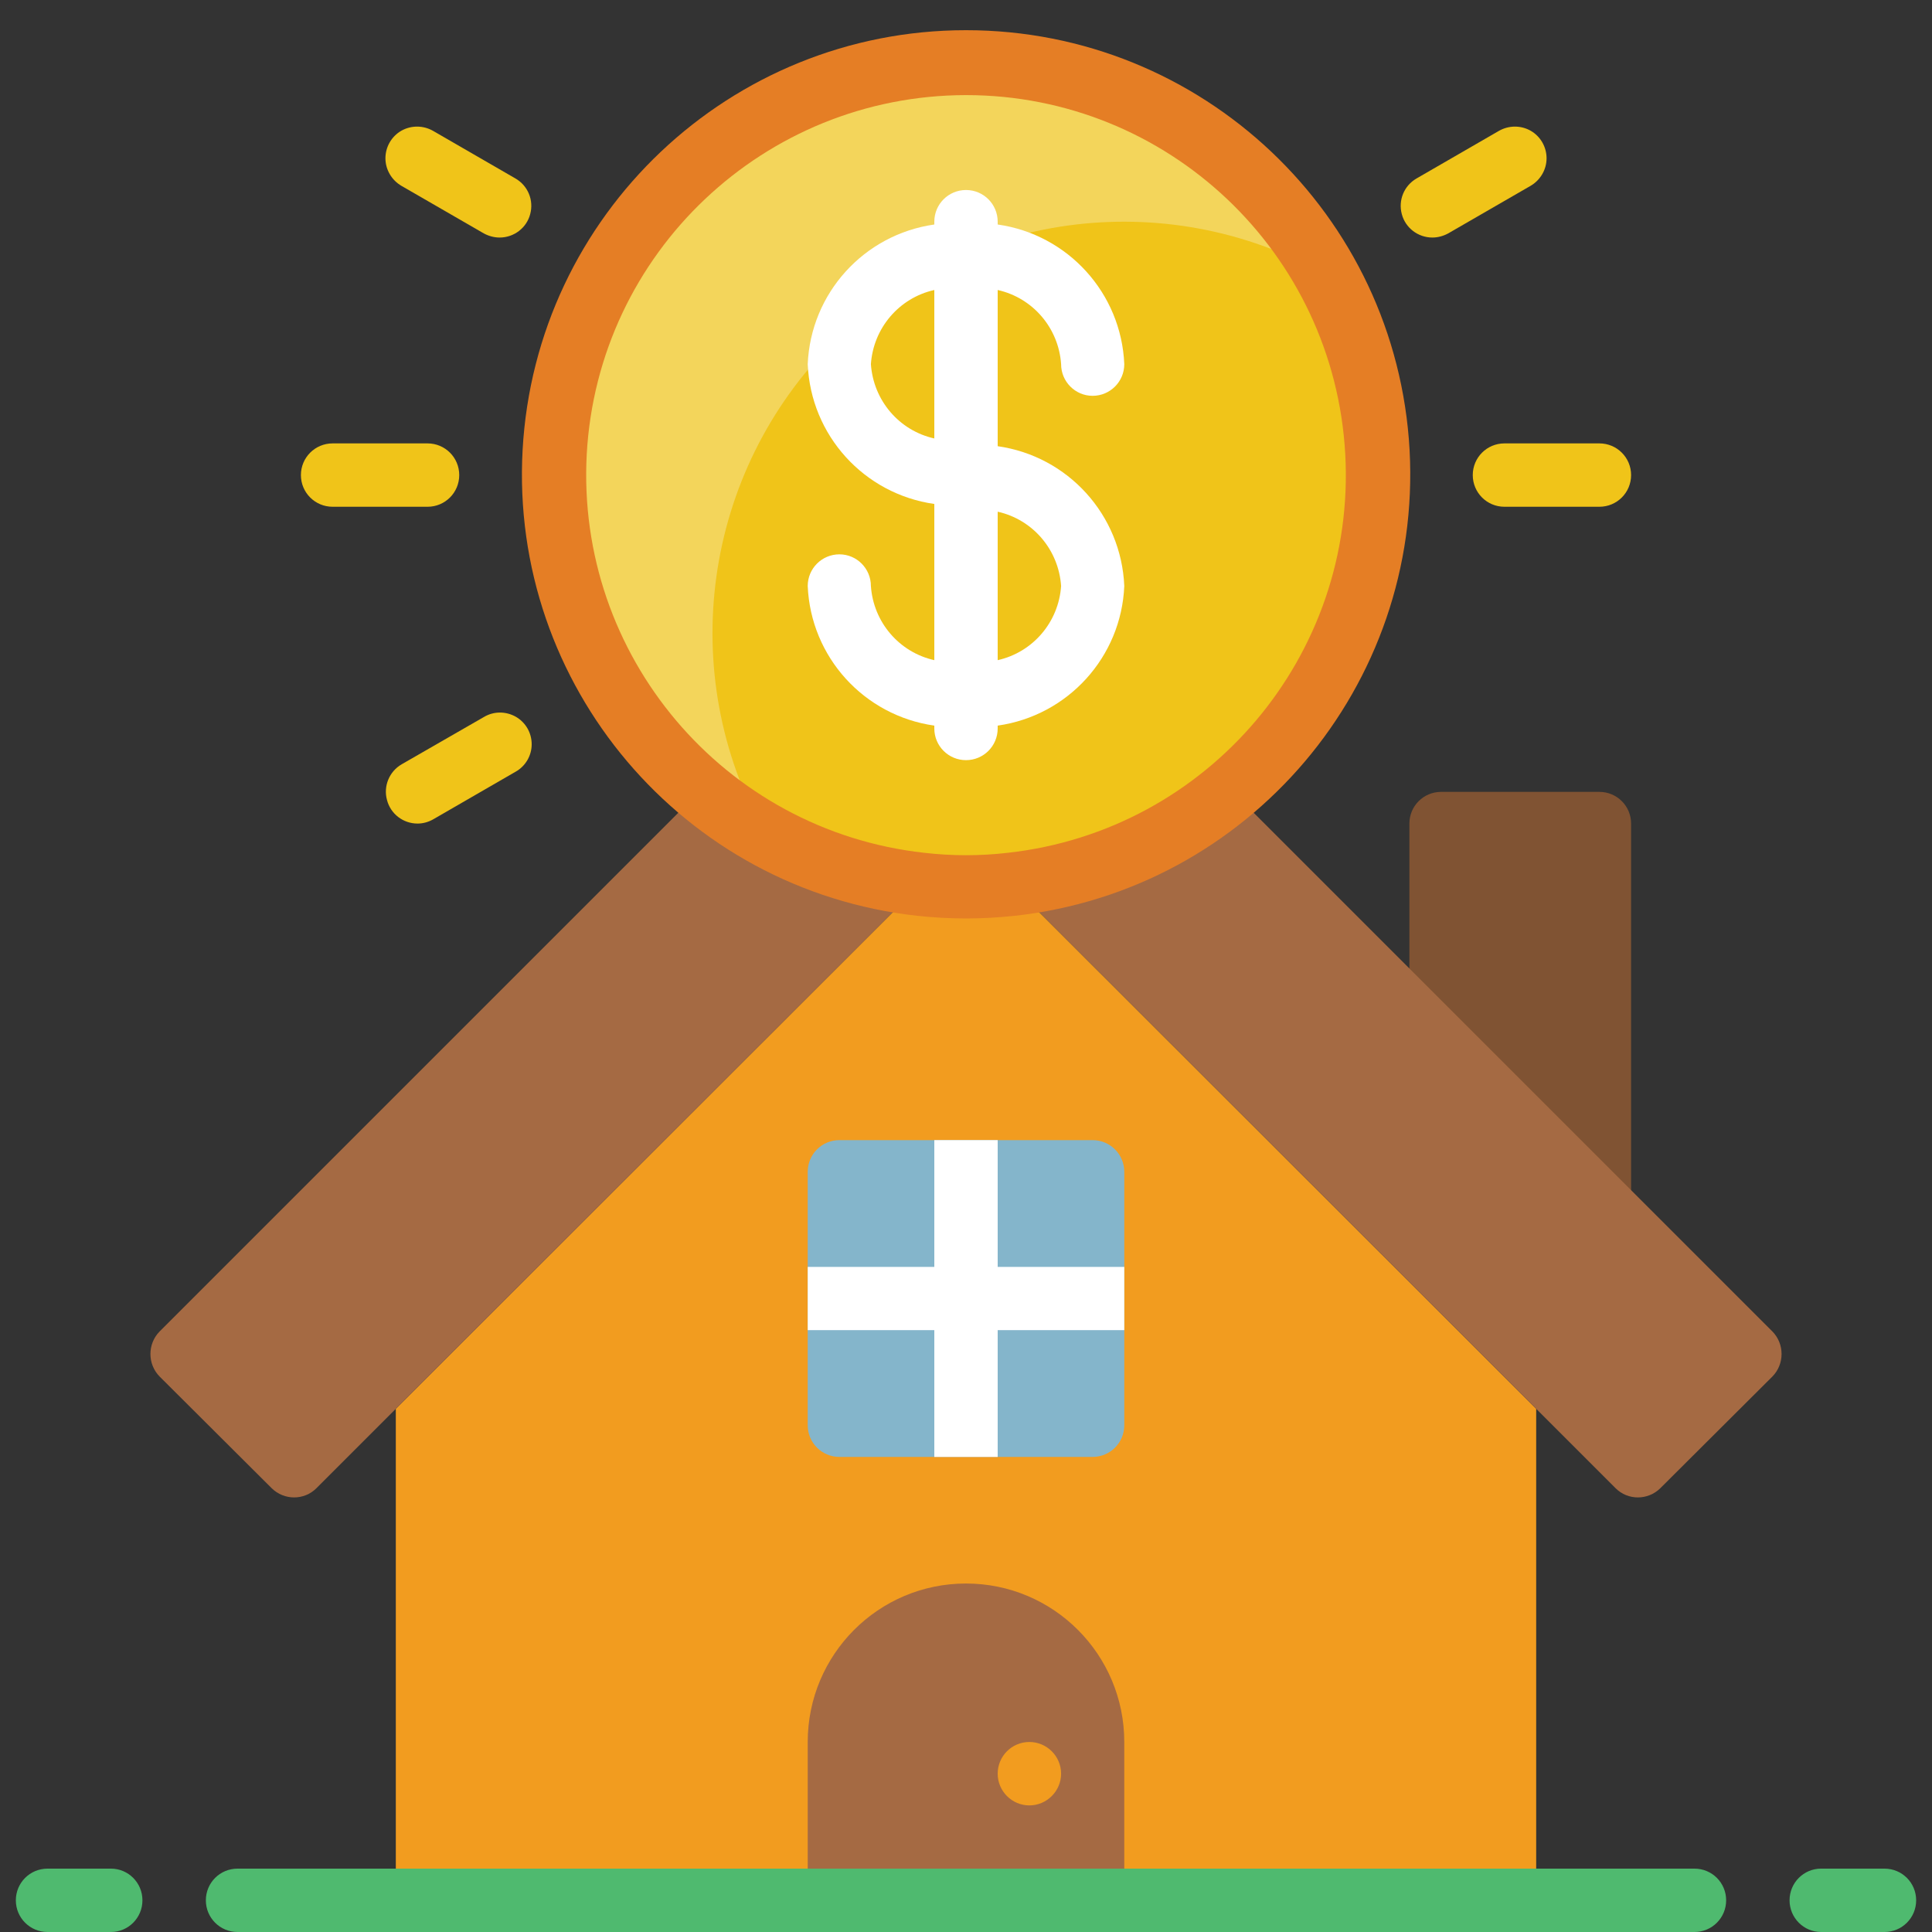 <?xml version="1.0" encoding="UTF-8"?>
<svg xmlns="http://www.w3.org/2000/svg" xmlns:xlink="http://www.w3.org/1999/xlink" width="40px" height="40px" viewBox="0 0 40 40" version="1.1">
  <rect x="0" y="0" width="40" height="40" fill="#333333" stroke="none"/>
  <g id="surface1">
    <path style=" stroke:none;fill-rule:nonzero;fill:rgb(50.196%,32.549%,20%);fill-opacity:1;" d="M 33.77 17.051 L 33.77 26.23 L 29.18 21.641 L 29.18 17.051 C 29.18 16.688 29.473 16.395 29.836 16.395 L 33.113 16.395 C 33.477 16.395 33.77 16.688 33.77 17.051 Z M 33.77 17.051 "></path>
    <path style=" stroke:none;fill-rule:nonzero;fill:rgb(94.902%,61.176%,12.157%);fill-opacity:1;" d="M 16.723 39.344 L 8.195 39.344 L 8.195 29.168 L 19.062 18.309 C 19.684 18.379 20.316 18.379 20.938 18.309 L 31.805 29.168 L 31.805 39.344 Z M 16.723 39.344 "></path>
    <path style=" stroke:none;fill-rule:nonzero;fill:rgb(64.706%,41.569%,26.275%);fill-opacity:1;" d="M 36.695 28.5 L 34.375 30.812 C 34.117 31.066 33.703 31.066 33.449 30.812 L 31.805 29.168 L 20.938 18.309 C 22.613 18.125 24.199 17.445 25.488 16.359 L 36.695 27.566 C 36.949 27.824 36.949 28.242 36.695 28.5 Z M 36.695 28.5 "></path>
    <path style=" stroke:none;fill-rule:nonzero;fill:rgb(64.706%,41.569%,26.275%);fill-opacity:1;" d="M 19.062 18.309 L 8.195 29.168 L 6.551 30.812 C 6.297 31.066 5.883 31.066 5.625 30.812 L 3.305 28.5 C 3.051 28.242 3.051 27.824 3.305 27.566 L 14.512 16.359 C 15.801 17.445 17.387 18.125 19.062 18.309 Z M 19.062 18.309 "></path>
    <path style=" stroke:none;fill-rule:nonzero;fill:rgb(64.706%,41.569%,26.275%);fill-opacity:1;" d="M 23.277 36.066 L 23.277 39.344 L 16.723 39.344 L 16.723 36.066 C 16.723 34.254 18.188 32.785 20 32.785 C 21.812 32.785 23.277 34.254 23.277 36.066 Z M 23.277 36.066 "></path>
    <path style=" stroke:none;fill-rule:nonzero;fill:rgb(95.294%,83.529%,35.686%);fill-opacity:1;" d="M 28.523 9.836 C 28.527 14.184 25.258 17.832 20.938 18.309 C 20.316 18.379 19.684 18.379 19.062 18.309 C 17.926 18.184 16.828 17.828 15.836 17.266 C 15.367 17.008 14.922 16.707 14.512 16.359 C 11.895 14.164 10.84 10.613 11.836 7.344 C 12.832 4.074 15.688 1.719 19.086 1.355 C 22.484 0.992 25.77 2.691 27.438 5.68 C 28.152 6.945 28.527 8.379 28.523 9.836 Z M 28.523 9.836 "></path>
    <path style=" stroke:none;fill-rule:nonzero;fill:rgb(94.118%,76.863%,9.804%);fill-opacity:1;" d="M 28.523 9.836 C 28.527 14.184 25.258 17.832 20.938 18.309 C 20.316 18.379 19.684 18.379 19.062 18.309 C 17.926 18.184 16.828 17.828 15.836 17.266 C 13.973 13.938 14.551 9.777 17.25 7.082 C 19.949 4.387 24.109 3.812 27.438 5.68 C 28.152 6.945 28.527 8.379 28.523 9.836 Z M 28.523 9.836 "></path>
    <path style=" stroke:none;fill-rule:nonzero;fill:rgb(89.804%,49.412%,14.51%);fill-opacity:1;" d="M 20 19.016 C 19.664 19.016 19.328 18.996 18.992 18.961 C 14.141 18.426 10.551 14.191 10.82 9.316 C 11.09 4.441 15.121 0.625 20 0.625 C 24.883 0.625 28.914 4.441 29.184 9.316 C 29.449 14.191 25.863 18.426 21.008 18.961 C 20.676 18.996 20.336 19.016 20 19.016 Z M 20 1.969 C 15.824 1.973 12.379 5.234 12.148 9.402 C 11.922 13.57 14.984 17.195 19.133 17.656 C 19.711 17.723 20.293 17.723 20.867 17.656 C 25.02 17.195 28.082 13.57 27.852 9.402 C 27.621 5.23 24.176 1.969 20 1.969 Z M 20 1.969 "></path>
    <path style=" stroke:none;fill-rule:nonzero;fill:rgb(51.765%,70.98%,79.608%);fill-opacity:1;" d="M 17.379 23.605 L 22.621 23.605 C 22.984 23.605 23.277 23.898 23.277 24.262 L 23.277 29.508 C 23.277 29.871 22.984 30.164 22.621 30.164 L 17.379 30.164 C 17.016 30.164 16.723 29.871 16.723 29.508 L 16.723 24.262 C 16.723 23.898 17.016 23.605 17.379 23.605 Z M 17.379 23.605 "></path>
    <path style=" stroke:none;fill-rule:nonzero;fill:rgb(100%,100%,100%);fill-opacity:1;" d="M 23.277 26.23 L 23.277 27.539 L 20.656 27.539 L 20.656 30.164 L 19.344 30.164 L 19.344 27.539 L 16.723 27.539 L 16.723 26.23 L 19.344 26.23 L 19.344 23.605 L 20.656 23.605 L 20.656 26.23 Z M 23.277 26.23 "></path>
    <path style=" stroke:none;fill-rule:nonzero;fill:rgb(94.902%,61.176%,12.157%);fill-opacity:1;" d="M 21.969 36.723 C 21.969 37.082 21.672 37.379 21.312 37.379 C 20.949 37.379 20.656 37.082 20.656 36.723 C 20.656 36.359 20.949 36.066 21.312 36.066 C 21.672 36.066 21.969 36.359 21.969 36.723 Z M 21.969 36.723 "></path>
    <path style=" stroke:none;fill-rule:nonzero;fill:rgb(94.118%,76.863%,9.804%);fill-opacity:1;" d="M 8.852 10.492 L 6.887 10.492 C 6.523 10.492 6.23 10.199 6.23 9.836 C 6.23 9.473 6.523 9.18 6.887 9.18 L 8.852 9.18 C 9.215 9.18 9.508 9.473 9.508 9.836 C 9.508 10.199 9.215 10.492 8.852 10.492 Z M 8.852 10.492 "></path>
    <path style=" stroke:none;fill-rule:nonzero;fill:rgb(94.118%,76.863%,9.804%);fill-opacity:1;" d="M 33.113 10.492 L 31.148 10.492 C 30.785 10.492 30.492 10.199 30.492 9.836 C 30.492 9.473 30.785 9.18 31.148 9.18 L 33.113 9.18 C 33.477 9.18 33.77 9.473 33.77 9.836 C 33.77 10.199 33.477 10.492 33.113 10.492 Z M 33.113 10.492 "></path>
    <path style=" stroke:none;fill-rule:nonzero;fill:rgb(94.118%,76.863%,9.804%);fill-opacity:1;" d="M 8.641 16.395 L 10.348 15.41 "></path>
    <path style=" stroke:none;fill-rule:nonzero;fill:rgb(94.118%,76.863%,9.804%);fill-opacity:1;" d="M 8.645 17.051 C 8.348 17.051 8.086 16.852 8.012 16.562 C 7.934 16.277 8.059 15.973 8.316 15.824 L 10.02 14.844 C 10.223 14.723 10.473 14.723 10.68 14.84 C 10.883 14.957 11.008 15.172 11.008 15.41 C 11.008 15.645 10.879 15.863 10.676 15.977 L 8.973 16.961 C 8.871 17.02 8.758 17.051 8.645 17.051 Z M 8.645 17.051 "></path>
    <path style=" stroke:none;fill-rule:nonzero;fill:rgb(94.118%,76.863%,9.804%);fill-opacity:1;" d="M 29.652 4.262 L 31.359 3.277 "></path>
    <path style=" stroke:none;fill-rule:nonzero;fill:rgb(94.118%,76.863%,9.804%);fill-opacity:1;" d="M 29.656 4.918 C 29.359 4.918 29.098 4.719 29.023 4.434 C 28.945 4.145 29.07 3.844 29.328 3.695 L 31.031 2.711 C 31.234 2.594 31.484 2.59 31.691 2.707 C 31.895 2.824 32.02 3.043 32.02 3.277 C 32.02 3.512 31.891 3.73 31.688 3.848 L 29.984 4.832 C 29.883 4.887 29.77 4.918 29.656 4.918 Z M 29.656 4.918 "></path>
    <path style=" stroke:none;fill-rule:nonzero;fill:rgb(94.118%,76.863%,9.804%);fill-opacity:1;" d="M 10.348 4.262 L 8.641 3.277 "></path>
    <path style=" stroke:none;fill-rule:nonzero;fill:rgb(94.118%,76.863%,9.804%);fill-opacity:1;" d="M 10.344 4.918 C 10.23 4.918 10.117 4.887 10.016 4.832 L 8.312 3.848 C 8.109 3.73 7.98 3.512 7.98 3.277 C 7.98 3.043 8.105 2.824 8.309 2.707 C 8.516 2.59 8.766 2.594 8.969 2.711 L 10.672 3.695 C 10.93 3.844 11.055 4.145 10.977 4.434 C 10.902 4.719 10.641 4.918 10.344 4.918 Z M 10.344 4.918 "></path>
    <path style=" stroke:none;fill-rule:nonzero;fill:rgb(30.98%,72.941%,43.529%);fill-opacity:1;" d="M 35.082 40 L 4.918 40 C 4.555 40 4.262 39.707 4.262 39.344 C 4.262 38.98 4.555 38.688 4.918 38.688 L 35.082 38.688 C 35.445 38.688 35.738 38.98 35.738 39.344 C 35.738 39.707 35.445 40 35.082 40 Z M 35.082 40 "></path>
    <path style=" stroke:none;fill-rule:nonzero;fill:rgb(30.98%,72.941%,43.529%);fill-opacity:1;" d="M 2.297 40 L 0.984 40 C 0.621 40 0.328 39.707 0.328 39.344 C 0.328 38.98 0.621 38.688 0.984 38.688 L 2.297 38.688 C 2.656 38.688 2.949 38.98 2.949 39.344 C 2.949 39.707 2.656 40 2.297 40 Z M 2.297 40 "></path>
    <path style=" stroke:none;fill-rule:nonzero;fill:rgb(30.98%,72.941%,43.529%);fill-opacity:1;" d="M 39.016 40 L 37.703 40 C 37.344 40 37.051 39.707 37.051 39.344 C 37.051 38.98 37.344 38.688 37.703 38.688 L 39.016 38.688 C 39.379 38.688 39.672 38.98 39.672 39.344 C 39.672 39.707 39.379 40 39.016 40 Z M 39.016 40 "></path>
    <path style=" stroke:none;fill-rule:nonzero;fill:rgb(100%,100%,100%);fill-opacity:1;" d="M 20.656 9.238 L 20.656 6.004 C 21.387 6.168 21.918 6.793 21.969 7.539 C 21.969 7.902 22.262 8.195 22.621 8.195 C 22.984 8.195 23.277 7.902 23.277 7.539 C 23.215 6.07 22.113 4.855 20.656 4.648 L 20.656 4.59 C 20.656 4.227 20.363 3.934 20 3.934 C 19.637 3.934 19.344 4.227 19.344 4.59 L 19.344 4.648 C 17.887 4.855 16.785 6.07 16.723 7.539 C 16.785 9.012 17.887 10.227 19.344 10.434 L 19.344 13.668 C 18.613 13.504 18.082 12.879 18.031 12.133 C 18.031 11.77 17.738 11.477 17.379 11.477 C 17.016 11.477 16.723 11.77 16.723 12.133 C 16.785 13.602 17.887 14.816 19.344 15.023 L 19.344 15.082 C 19.344 15.445 19.637 15.738 20 15.738 C 20.363 15.738 20.656 15.445 20.656 15.082 L 20.656 15.023 C 22.113 14.816 23.215 13.602 23.277 12.133 C 23.215 10.66 22.113 9.445 20.656 9.238 Z M 18.031 7.539 C 18.082 6.793 18.613 6.168 19.344 6.004 L 19.344 9.078 C 18.613 8.914 18.082 8.289 18.031 7.539 Z M 20.656 13.668 L 20.656 10.594 C 21.387 10.758 21.918 11.383 21.969 12.133 C 21.918 12.879 21.387 13.504 20.656 13.668 Z M 20.656 13.668 "></path>
  </g>
</svg>
